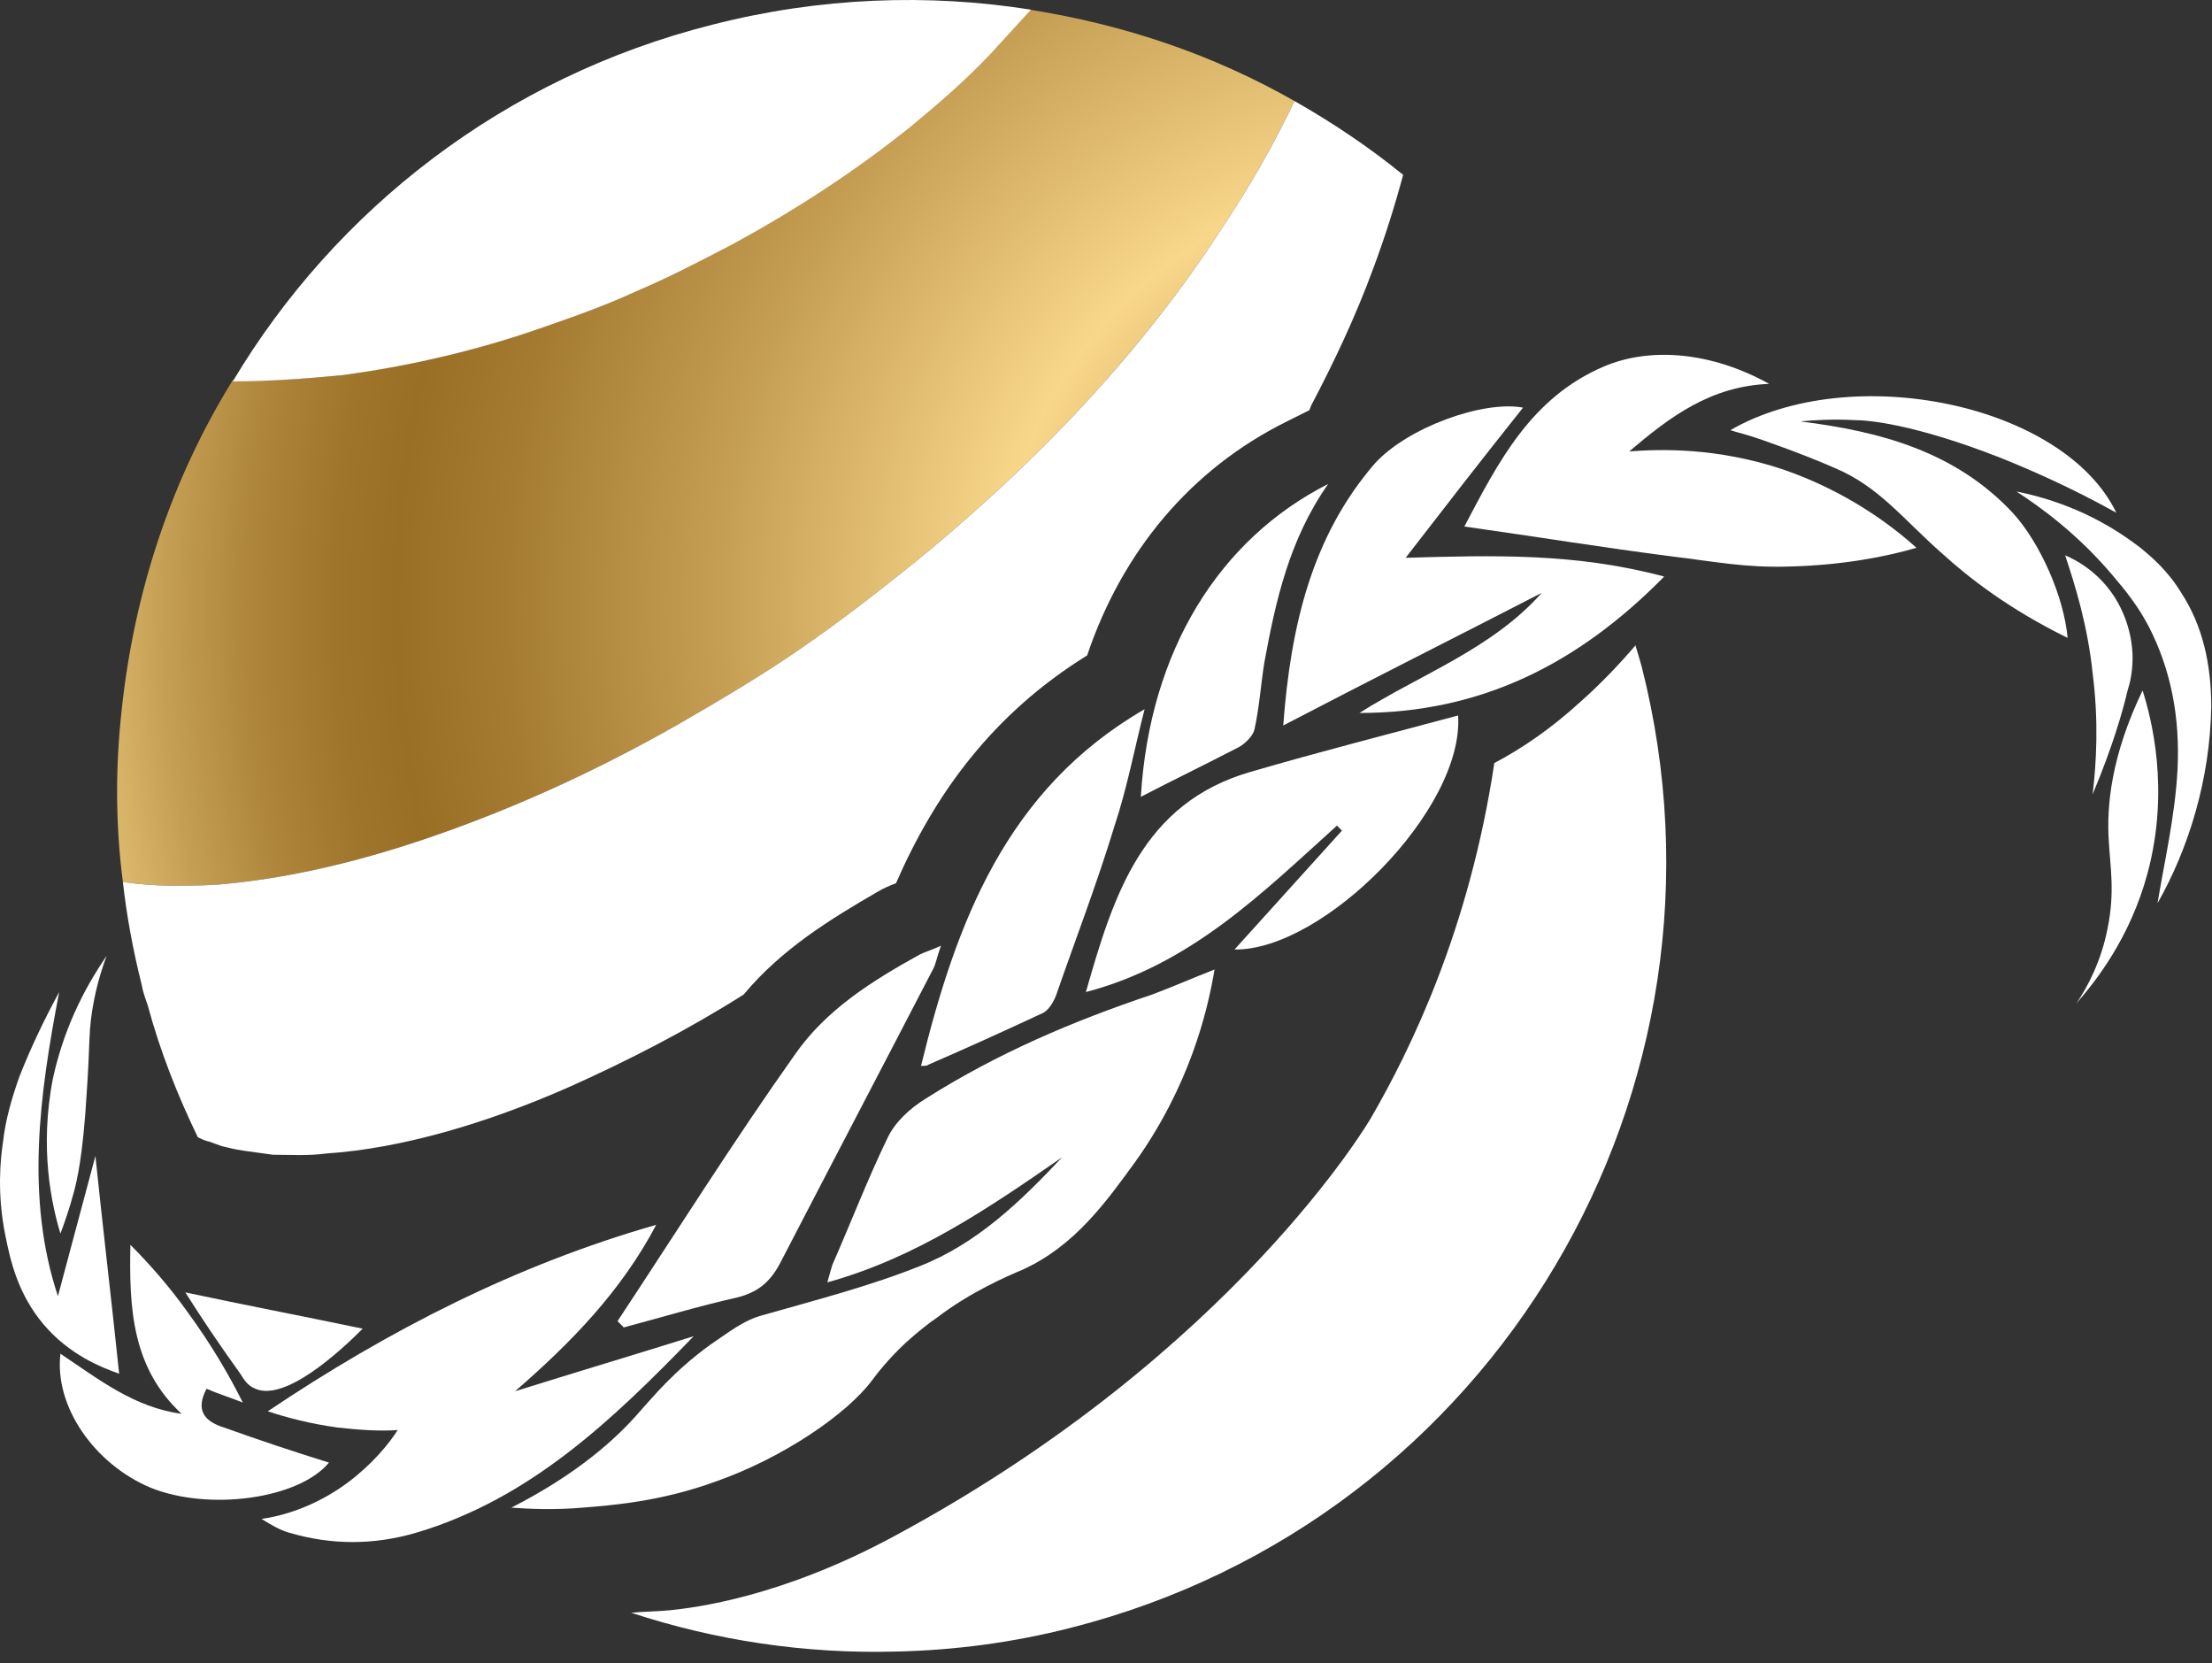 <?xml version="1.0" encoding="UTF-8"?> <svg xmlns="http://www.w3.org/2000/svg" width="153" height="115" viewBox="0 0 153 115" fill="none"><rect x="0" y="0" width="153" height="115" fill="#333333" stroke="none"/><path d="M57.226 88.676C57.399 88.07 57.485 87.724 57.571 87.465C58.867 84.522 59.991 81.58 61.372 78.725C61.892 77.599 62.928 76.647 64.051 75.955C68.976 72.84 74.246 70.59 79.688 68.773C81.071 68.254 82.452 67.648 84.008 67.041C83.49 70.157 82.193 75.177 78.565 80.282C76.491 83.138 74.332 86.166 70.703 87.811C69.666 88.243 67.075 89.368 64.829 91.099C64.31 91.445 63.533 92.051 62.669 92.829C61.372 94.041 60.595 95.08 60.336 95.426C58.608 97.762 54.202 100.791 49.537 102.435C45.735 103.82 42.453 104.079 40.293 104.252C38.306 104.425 36.578 104.339 35.369 104.252C39.947 101.915 42.625 99.493 44.267 97.589C45.131 96.637 46.599 94.82 49.105 93.003C50.401 92.137 51.438 91.272 52.819 90.926C56.449 89.887 60.163 88.935 63.619 87.551C67.593 85.993 70.616 83.051 73.467 80.023C68.457 83.484 63.446 86.946 57.226 88.676Z" fill="white"></path><path d="M45.39 84.694C42.971 89.281 39.515 92.828 35.628 96.203C39.774 94.906 43.834 93.694 47.982 92.396C42.366 98.194 36.664 103.646 28.802 105.982C25.865 106.848 22.927 106.848 19.991 105.982C19.385 105.809 18.781 105.463 18.09 105.031C19.385 104.857 21.718 104.251 24.051 102.521C25.778 101.223 26.902 99.838 27.507 98.886C26.297 98.973 24.915 98.886 23.36 98.713C21.459 98.454 19.817 98.021 18.522 97.589C26.902 91.963 35.714 87.464 45.39 84.694Z" fill="white"></path><path d="M105.347 28.187C102.582 31.648 99.904 35.11 97.226 38.571C103.273 38.398 108.975 38.224 115.109 39.869C109.148 45.926 102.41 49.301 94.029 49.301C98.262 46.619 103.187 44.888 106.642 40.994C100.768 44.023 94.893 46.965 88.759 50.166C89.278 43.244 90.746 37.1 95.066 32.081C97.312 29.571 102.582 27.668 105.347 28.187Z" fill="white"></path><path d="M101.286 36.408C103.619 31.994 105.865 27.495 110.963 25.332C114.246 23.947 118.478 24.38 122.366 26.543C118.306 26.716 115.541 28.793 112.69 31.216C114.936 31.043 118.738 30.956 123.231 32.428C127.809 33.985 130.919 36.408 132.561 37.879C130.487 38.485 127.463 39.091 123.662 39.177C120.725 39.264 118.565 38.831 115.714 38.485C110.963 37.879 106.211 37.101 101.286 36.408Z" fill="white"></path><path d="M92.475 57.09C87.291 61.763 82.366 66.695 75.109 68.6C77.01 61.936 78.997 55.532 86.514 53.369C91.265 51.984 96.017 50.773 100.854 49.475C101.287 55.965 91.524 65.744 85.39 65.657C87.895 62.888 90.315 60.205 92.82 57.436C92.734 57.35 92.561 57.177 92.475 57.09Z" fill="white"></path><path d="M42.712 91.358C46.772 85.214 50.747 78.897 54.979 72.925C57.14 69.811 60.336 67.82 63.619 66.003C63.964 65.83 64.31 65.744 65.087 65.397C64.828 66.09 64.742 66.609 64.569 66.955C61.027 73.791 57.485 80.54 53.943 87.377C53.251 88.675 52.388 89.368 51.006 89.714C48.327 90.319 45.735 91.098 43.144 91.79C42.971 91.617 42.884 91.531 42.712 91.358Z" fill="white"></path><path d="M63.705 73.705C66.124 63.839 69.58 54.58 79.17 49.042C78.479 51.725 77.96 54.494 77.096 57.09C75.887 61.071 74.417 64.879 73.036 68.859C72.863 69.292 72.517 69.897 72.086 70.07C69.494 71.282 66.815 72.493 64.223 73.618C64.137 73.705 63.964 73.705 63.705 73.705Z" fill="white"></path><path d="M146.383 35.456C143.273 33.726 140.508 32.514 138.349 31.648C132.388 29.313 129.192 29.053 128.327 29.053C126.772 28.966 125.39 29.053 124.526 29.14C130.055 29.832 135.239 31.216 139.213 35.456C141.114 37.533 142.755 41.254 143.014 44.109C138.954 42.12 136.189 39.956 134.375 38.312C131.523 35.802 129.969 33.639 126.859 32.341C124.699 31.389 121.934 30.437 121.934 30.437C120.984 30.091 120.207 29.918 119.688 29.745C128.068 24.898 142.755 27.927 146.383 35.456Z" fill="white"></path><path d="M22.754 101.137C20.681 103.647 14.46 104.512 10.4 102.867C6.513 101.223 3.748 97.243 4.18 93.608C6.772 95.338 9.278 97.329 12.56 97.762C9.105 94.56 8.932 90.406 9.019 86.079C10.314 87.377 11.696 88.935 12.992 90.752C14.633 93.002 15.843 95.079 16.793 96.983C15.93 96.637 15.066 96.377 14.288 96.031C13.51 97.502 14.115 98.281 15.498 98.713C17.916 99.579 20.249 100.358 22.754 101.137Z" fill="white"></path><path d="M78.91 55.099C79.515 44.974 84.353 37.273 91.869 33.465C89.191 37.273 88.241 41.513 87.464 45.754C87.204 47.311 87.118 48.868 86.772 50.427C86.686 50.859 86.167 51.378 85.735 51.638C83.402 52.849 81.071 53.975 78.91 55.099Z" fill="white"></path><path d="M8.241 94.992C7.031 94.56 4.785 93.695 2.971 91.531C1.243 89.454 0.725 87.204 0.379 85.473C-0.226 82.531 0.034 80.108 0.206 78.983C0.379 77.425 0.811 75.954 1.329 74.484C2.106 72.493 3.057 70.503 4.094 68.599C2.712 75.781 1.761 82.877 4.007 89.626C4.871 86.425 5.736 83.137 6.599 79.935C7.117 84.954 7.722 89.973 8.241 94.992Z" fill="white"></path><path d="M139.472 33.985C143.791 34.85 146.556 36.755 147.939 37.793C148.802 38.485 149.925 39.437 150.876 40.995C152.344 43.244 152.949 45.927 152.949 48.87C152.863 53.888 151.394 58.648 149.234 62.455C149.666 59.773 150.444 56.485 150.617 53.196C150.79 49.648 150.184 46.36 148.63 43.331C147.852 41.86 147.074 40.908 146.124 39.783C143.705 36.928 141.2 35.11 139.472 33.985Z" fill="white"></path><path d="M144.742 54.927C145.001 52.764 145.174 49.908 144.742 46.533C144.397 43.244 143.533 40.475 142.841 38.399C143.446 38.658 145.088 39.437 146.297 41.341C147.421 43.158 147.507 44.889 147.507 45.495C147.507 46.446 147.334 47.225 147.162 47.744C146.816 49.216 146.124 51.638 144.742 54.927Z" fill="white"></path><path d="M148.198 47.744C148.802 49.647 150.099 54.58 148.543 60.378C147.334 64.878 144.915 67.907 143.62 69.377C144.397 68.253 145.347 66.436 145.779 64.185C146.298 61.676 145.951 59.859 145.865 58.214C145.692 55.705 146.038 52.244 148.198 47.744Z" fill="white"></path><path d="M7.377 66.09C7.118 66.782 6.772 67.82 6.513 69.119C6.081 71.281 6.254 71.974 5.995 75.608C5.736 80.021 5.304 81.666 5.131 82.358C4.785 83.656 4.439 84.608 4.18 85.301C3.576 83.31 2.712 79.416 3.662 74.57C4.526 70.589 6.254 67.733 7.377 66.09Z" fill="white"></path><path d="M12.82 89.368C16.88 90.233 20.941 91.012 25.087 91.877C23.619 93.348 19.558 97.156 17.485 95.944C17.14 95.771 16.88 95.425 16.621 94.992C15.066 92.829 13.856 91.012 12.82 89.368Z" fill="white"></path><path d="M89.536 6.986C88.068 10.101 86.34 13.043 84.44 15.899C82.539 18.841 80.465 21.61 78.22 24.293C73.727 29.658 68.716 34.418 63.446 38.745C60.768 40.907 58.09 42.985 55.325 44.888C52.56 46.792 49.623 48.523 46.772 50.167C40.983 53.456 35.022 56.138 29.061 58.129C24.656 59.599 20.249 60.637 16.102 61.07C14.72 61.243 13.338 61.243 11.956 61.243C10.746 61.243 9.623 61.157 8.499 60.984C7.981 57.003 7.981 53.022 8.413 49.128C9.278 40.907 11.87 33.119 16.102 26.284C18.522 26.369 21.027 26.197 23.619 25.937C28.111 25.331 32.69 24.293 37.182 22.736C39.429 21.956 41.675 21.177 43.921 20.139C46.167 19.188 48.327 18.062 50.487 16.937C54.807 14.601 58.953 11.918 62.842 8.803C64.742 7.246 66.643 5.601 68.37 3.784C69.321 2.745 70.271 1.707 71.221 0.669C77.787 1.707 83.921 3.784 89.536 6.986Z" fill="url(#paint0_radial_110_144)"></path><path d="M60.682 61.676C61.113 61.416 61.545 61.243 61.977 61.07C64.655 54.927 68.629 49.388 75.196 45.321C77.615 38.138 82.366 32.427 89.018 29.139L90.574 28.36C90.574 28.274 90.66 28.187 90.66 28.101C92.301 24.985 93.77 21.87 94.979 18.581C95.757 16.505 96.448 14.341 97.053 12.092C94.72 10.187 92.128 8.457 89.537 6.985C88.068 10.101 86.34 13.043 84.44 15.899C82.539 18.841 80.465 21.61 78.22 24.293C73.727 29.658 68.716 34.417 63.446 38.745C60.768 40.908 58.09 42.984 55.325 44.888C52.56 46.792 49.623 48.523 46.772 50.167C40.983 53.455 35.022 56.138 29.061 58.129C24.656 59.599 20.249 60.638 16.102 61.07C14.72 61.243 13.338 61.243 11.956 61.243C10.746 61.243 9.623 61.157 8.5 60.984C8.759 63.321 9.191 65.656 9.796 68.08C9.882 68.599 10.055 69.031 10.228 69.551C11.091 72.753 12.301 75.782 13.683 78.637C13.856 78.724 14.029 78.81 14.288 78.897C14.721 78.983 15.152 79.243 15.671 79.33C16.621 79.589 17.744 79.676 18.867 79.849C20.076 79.849 21.286 79.935 22.582 79.762C27.766 79.416 33.64 77.686 39.342 75.176C43.403 73.358 47.464 71.282 51.438 68.772C54.029 65.656 57.399 63.58 60.682 61.676Z" fill="white"></path><path d="M23.705 25.938C28.197 25.331 32.777 24.293 37.269 22.736C39.515 21.957 41.762 21.177 44.007 20.139C46.254 19.188 48.414 18.063 50.574 16.937C54.893 14.601 59.04 11.918 62.928 8.803C64.828 7.246 66.729 5.601 68.457 3.784C69.407 2.746 70.357 1.707 71.307 0.669C64.223 -0.456 56.708 -0.196 49.277 1.707C34.85 5.341 23.186 14.515 16.102 26.37C18.522 26.37 21.114 26.197 23.705 25.938Z" fill="white"></path><path d="M113.554 46.099C113.467 45.753 113.122 44.629 113.122 44.629C112.085 45.84 110.789 47.225 109.321 48.523C107.247 50.426 105.174 51.811 103.36 52.763C101.631 64.272 97.571 72.579 94.807 77.339C94.807 77.339 85.39 93.522 61.977 106.156C54.029 110.482 47.982 111.174 46.34 111.347C45.476 111.434 44.525 111.434 43.662 111.52C49.45 113.425 55.67 114.376 61.977 114.203C65.951 114.117 70.012 113.598 74.072 112.559C103.36 105.116 120.984 75.349 113.554 46.099Z" fill="white"></path><defs><radialGradient id="paint0_radial_110_144" cx="0" cy="0" r="1" gradientUnits="userSpaceOnUse" gradientTransform="translate(98.106 41.702) scale(152.913 153.165)"><stop stop-color="#996F25"></stop><stop offset="0.101" stop-color="#CDA75C"></stop><stop offset="0.191" stop-color="#F8D68A"></stop><stop offset="0.202" stop-color="#F3D185"></stop><stop offset="0.322" stop-color="#C39C51"></stop><stop offset="0.412" stop-color="#A47B31"></stop><stop offset="0.461" stop-color="#996F25"></stop><stop offset="0.489" stop-color="#9E752A"></stop><stop offset="0.526" stop-color="#AD843A"></stop><stop offset="0.566" stop-color="#C59F54"></stop><stop offset="0.61" stop-color="#E6C377"></stop><stop offset="0.629" stop-color="#F8D68A"></stop><stop offset="0.669" stop-color="#F0CD81"></stop><stop offset="0.733" stop-color="#D9B569"></stop><stop offset="0.814" stop-color="#B58D42"></stop><stop offset="0.868" stop-color="#996F25"></stop></radialGradient></defs></svg> 